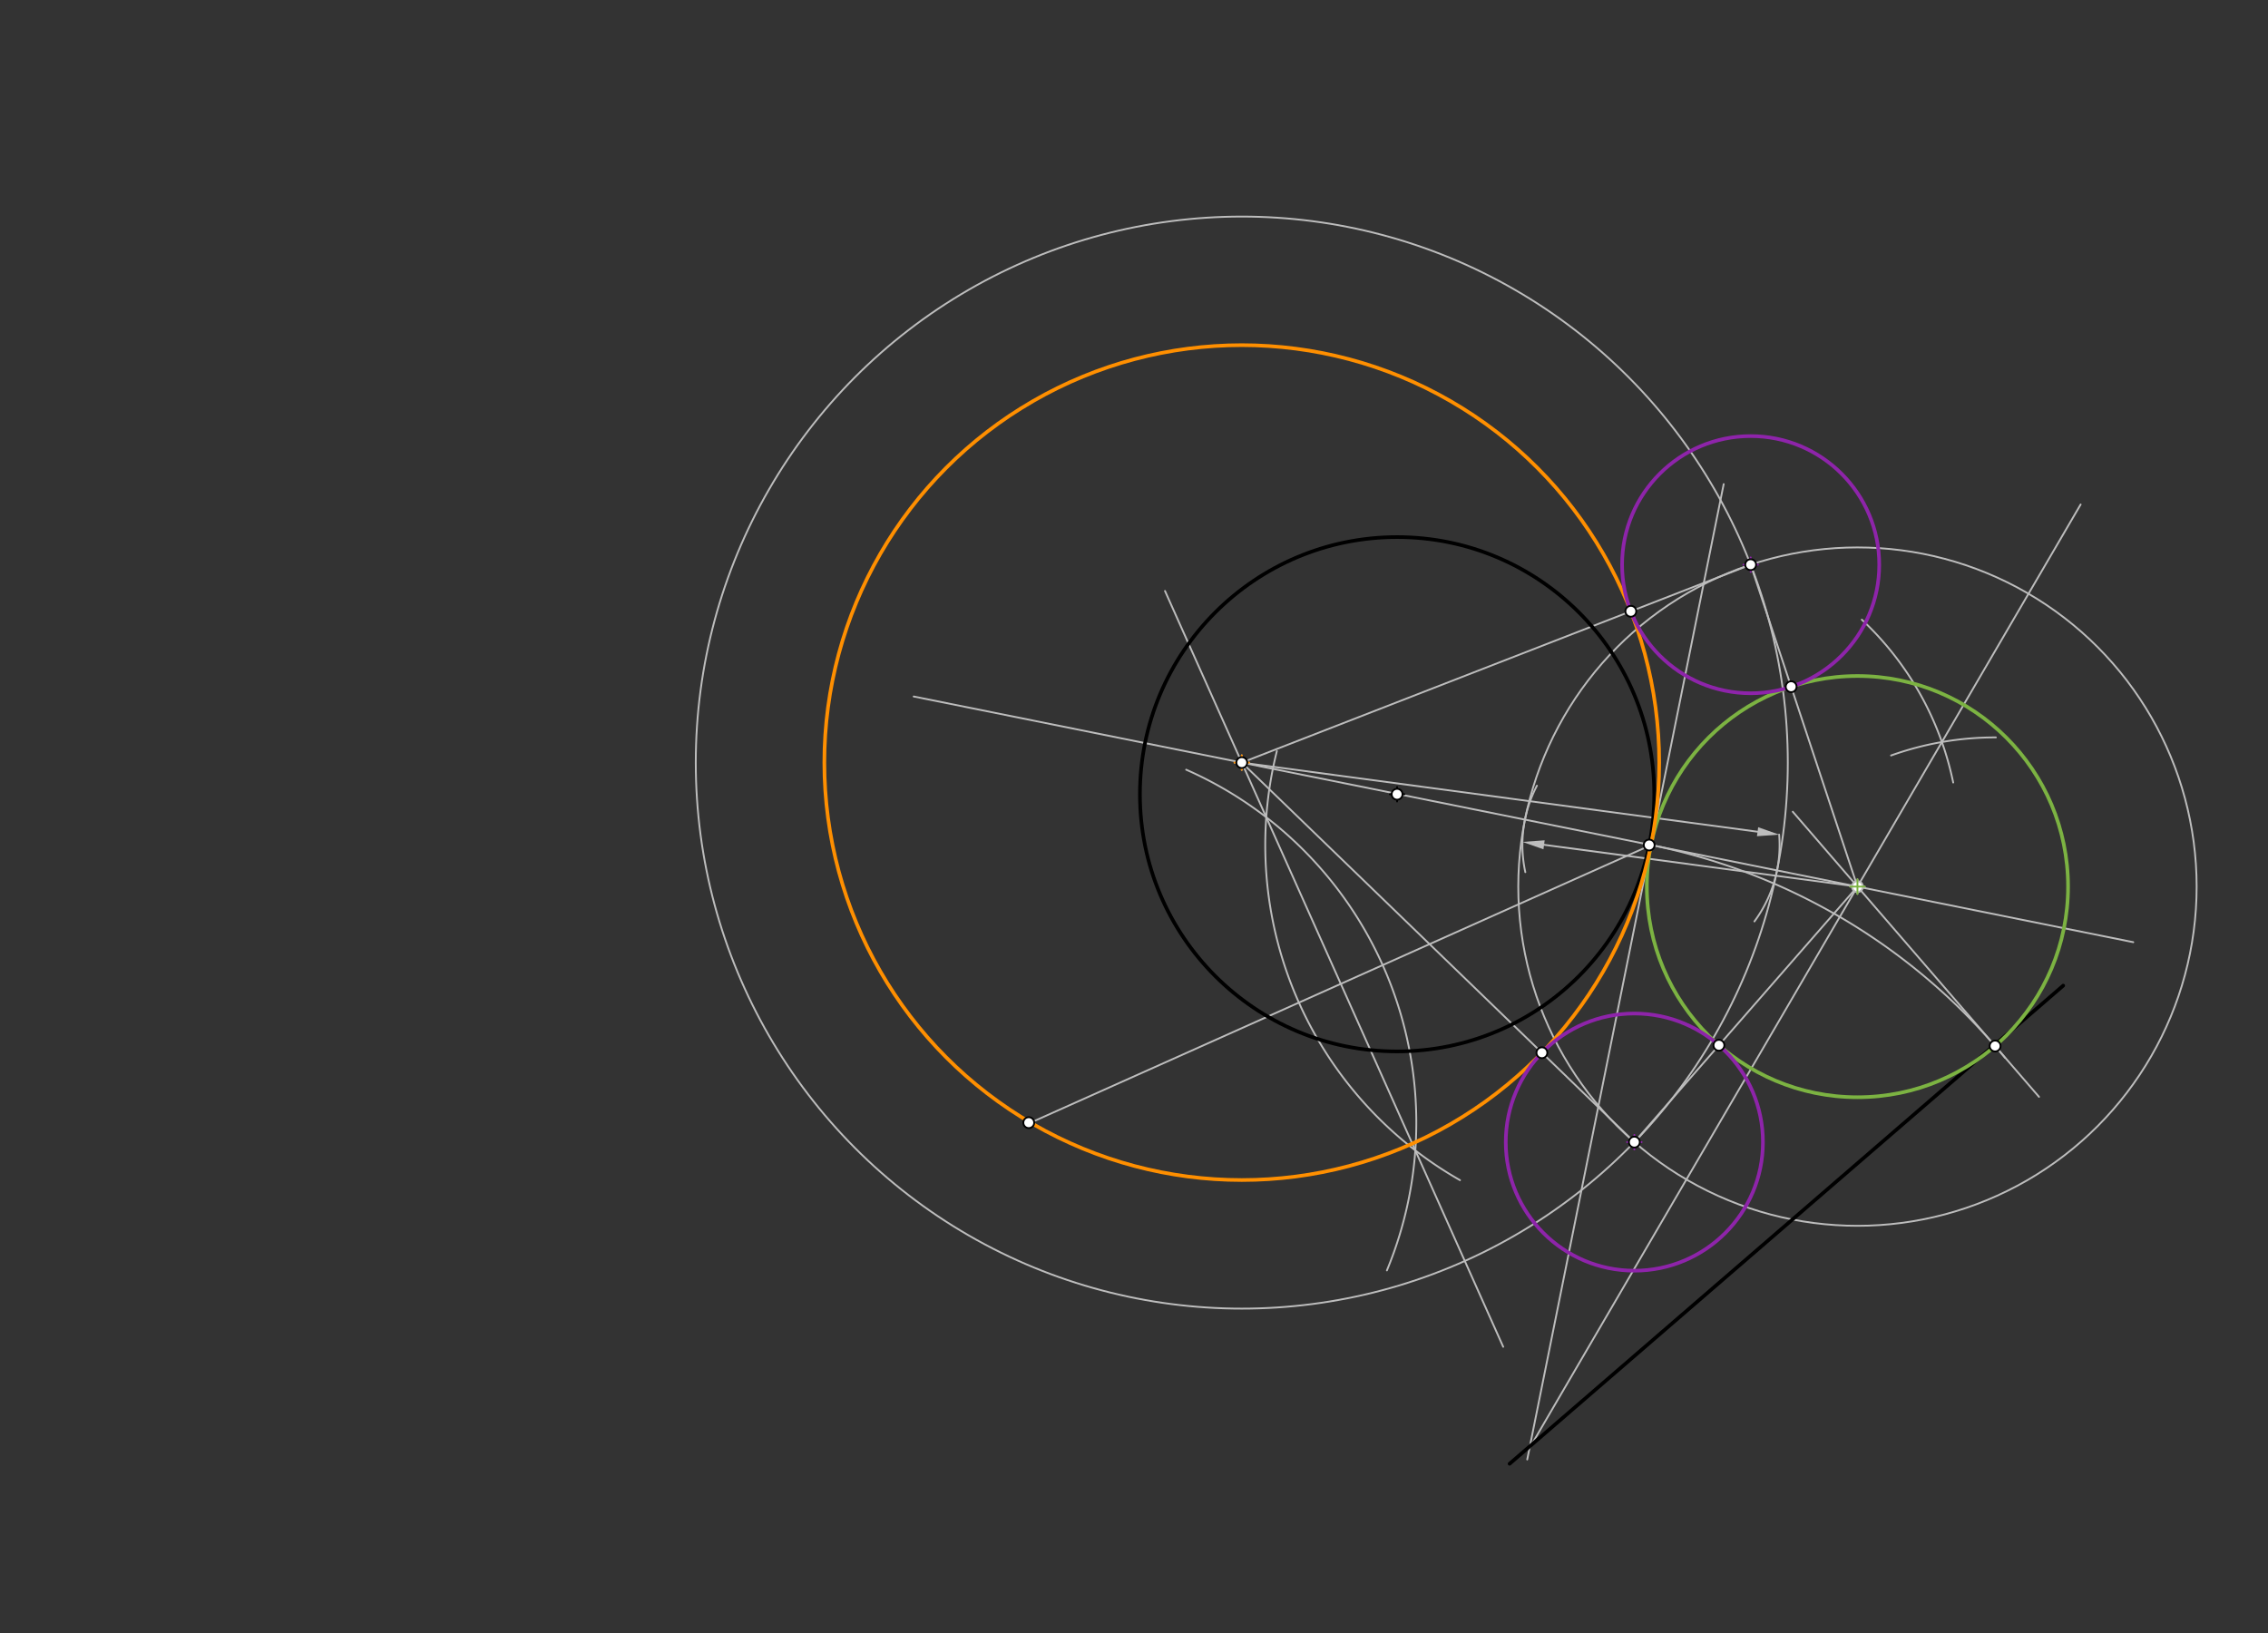 <svg xmlns="http://www.w3.org/2000/svg" class="svg--1it" height="100%" preserveAspectRatio="xMidYMid meet" viewBox="0 0 1250 900" width="100%"><rect x="0" y="0" width="1250" height="900" fill="#333333" stroke="none"/><defs><marker id="marker-arrow" markerHeight="16" markerUnits="userSpaceOnUse" markerWidth="24" orient="auto-start-reverse" refX="24" refY="4" viewBox="0 0 24 8"><path d="M 0 0 L 24 4 L 0 8 z" stroke="inherit"></path></marker></defs><g class="aux-layer--1FB"><g class="element--2qn"><line stroke="#BDBDBD" stroke-dasharray="none" stroke-linecap="round" stroke-width="1" x1="503.579" x2="1175.744" y1="383.865" y2="519.266"></line></g><g class="element--2qn"><line stroke="#BDBDBD" stroke-dasharray="none" stroke-linecap="round" stroke-width="1" x1="950.01" x2="841.724" y1="266.81" y2="804.371"></line></g><g class="element--2qn"><path d="M 909.941 465.723 A 339.065 339.065 0 0 1 1105.099 583.026" fill="none" stroke="#BDBDBD" stroke-dasharray="none" stroke-linecap="round" stroke-width="1"></path></g><g class="element--2qn"><path d="M 1026.128 341.515 A 170.079 170.079 0 0 1 1076.495 431.273" fill="none" stroke="#BDBDBD" stroke-dasharray="none" stroke-linecap="round" stroke-width="1"></path></g><g class="element--2qn"><path d="M 1042.256 416.37 A 170.079 170.079 0 0 1 1100.016 406.413" fill="none" stroke="#BDBDBD" stroke-dasharray="none" stroke-linecap="round" stroke-width="1"></path></g><g class="element--2qn"><line stroke="#BDBDBD" stroke-dasharray="none" stroke-linecap="round" stroke-width="1" x1="842.986" x2="1146.735" y1="798.111" y2="278.036"></line></g><g class="element--2qn"><line stroke="#BDBDBD" stroke-dasharray="none" stroke-linecap="round" stroke-width="1" x1="988.083" x2="1123.803" y1="447.369" y2="604.519"></line></g><g class="element--2qn"><line stroke="#BDBDBD" stroke-dasharray="none" stroke-linecap="round" stroke-width="1" x1="568" x2="909.941" y1="618.734" y2="465.723"></line></g><g class="element--2qn"><path d="M 653.755 424.199 A 212.598 212.598 0 0 1 764.385 700.166" fill="none" stroke="#BDBDBD" stroke-dasharray="none" stroke-linecap="round" stroke-width="1"></path></g><g class="element--2qn"><path d="M 703.74 413.962 A 212.598 212.598 0 0 0 804.675 650.431" fill="none" stroke="#BDBDBD" stroke-dasharray="none" stroke-linecap="round" stroke-width="1"></path></g><g class="element--2qn"><line stroke="#BDBDBD" stroke-dasharray="none" stroke-linecap="round" stroke-width="1" x1="828.484" x2="642.08" y1="742.268" y2="325.703"></line></g><g class="element--2qn"><path d="M 980.575 459.985 A 70.866 70.866 0 0 1 966.947 507.822" fill="none" stroke="#BDBDBD" stroke-dasharray="none" stroke-linecap="round" stroke-width="1"></path></g><g class="element--2qn"><line stroke="#BDBDBD" stroke-dasharray="none" stroke-linecap="round" stroke-width="1" x1="684.406" x2="968.681" y1="420.291" y2="458.391"></line><path d="M980.575,459.985 l12,2.5 l0,-5 z" fill="#BDBDBD" stroke="#BDBDBD" stroke-width="0" transform="rotate(187.633, 980.575, 459.985)"></path></g><g class="element--2qn"><g class="center--1s5"><line x1="680.406" y1="420.291" x2="688.406" y2="420.291" stroke="#BDBDBD" stroke-width="1" stroke-linecap="round"></line><line x1="684.406" y1="416.291" x2="684.406" y2="424.291" stroke="#BDBDBD" stroke-width="1" stroke-linecap="round"></line><circle class="hit--230" cx="684.406" cy="420.291" r="4" stroke="none" fill="transparent"></circle></g><circle cx="684.406" cy="420.291" fill="none" r="300.932" stroke="#BDBDBD" stroke-dasharray="none" stroke-width="1"></circle></g><g class="element--2qn"><path d="M 840.67 480.671 A 70.866 70.866 0 0 1 847.068 433.027" fill="none" stroke="#BDBDBD" stroke-dasharray="none" stroke-linecap="round" stroke-width="1"></path></g><g class="element--2qn"><line stroke="#BDBDBD" stroke-dasharray="none" stroke-linecap="round" stroke-width="1" x1="1023.729" x2="851.001" y1="488.644" y2="465.598"></line><path d="M839.107,464.011 l12,2.5 l0,-5 z" fill="#BDBDBD" stroke="#BDBDBD" stroke-width="0" transform="rotate(7.6, 839.107, 464.011)"></path></g><g class="element--2qn"><g class="center--1s5"><line x1="1019.729" y1="488.644" x2="1027.729" y2="488.644" stroke="#BDBDBD" stroke-width="1" stroke-linecap="round"></line><line x1="1023.729" y1="484.644" x2="1023.729" y2="492.644" stroke="#BDBDBD" stroke-width="1" stroke-linecap="round"></line><circle class="hit--230" cx="1023.729" cy="488.644" r="4" stroke="none" fill="transparent"></circle></g><circle cx="1023.729" cy="488.644" fill="none" r="186.94" stroke="#BDBDBD" stroke-dasharray="none" stroke-width="1"></circle></g><g class="element--2qn"><line stroke="#BDBDBD" stroke-dasharray="none" stroke-linecap="round" stroke-width="1" x1="684.406" x2="900.767" y1="420.291" y2="629.451"></line></g><g class="element--2qn"><line stroke="#BDBDBD" stroke-dasharray="none" stroke-linecap="round" stroke-width="1" x1="900.767" x2="1023.729" y1="629.451" y2="488.644"></line></g><g class="element--2qn"><line stroke="#BDBDBD" stroke-dasharray="none" stroke-linecap="round" stroke-width="1" x1="684.406" x2="964.873" y1="420.291" y2="311.211"></line></g><g class="element--2qn"><line stroke="#BDBDBD" stroke-dasharray="none" stroke-linecap="round" stroke-width="1" x1="964.873" x2="1023.729" y1="311.211" y2="488.644"></line></g><g class="element--2qn"><circle cx="1023.729" cy="488.644" r="3" stroke="#BDBDBD" stroke-width="1" fill="#ffffff"></circle>}</g></g><g class="main-layer--3Vd"><g class="element--2qn"><g class="center--1s5"><line x1="766" y1="437.734" x2="774" y2="437.734" stroke="#000000" stroke-width="1" stroke-linecap="round"></line><line x1="770" y1="433.734" x2="770" y2="441.734" stroke="#000000" stroke-width="1" stroke-linecap="round"></line><circle class="hit--230" cx="770" cy="437.734" r="4" stroke="none" fill="transparent"></circle></g><circle cx="770" cy="437.734" fill="none" r="141.732" stroke="#000000" stroke-dasharray="none" stroke-width="2"></circle></g><g class="element--2qn"><line stroke="#000000" stroke-dasharray="none" stroke-linecap="round" stroke-width="2" x1="1137.141" x2="832" y1="543.203" y2="806.734"></line></g><g class="element--2qn"><g class="center--1s5"><line x1="1019.729" y1="488.644" x2="1027.729" y2="488.644" stroke="#7CB342" stroke-width="1" stroke-linecap="round"></line><line x1="1023.729" y1="484.644" x2="1023.729" y2="492.644" stroke="#7CB342" stroke-width="1" stroke-linecap="round"></line><circle class="hit--230" cx="1023.729" cy="488.644" r="4" stroke="none" fill="transparent"></circle></g><circle cx="1023.729" cy="488.644" fill="none" r="116.074" stroke="#7CB342" stroke-dasharray="none" stroke-width="2"></circle></g><g class="element--2qn"><g class="center--1s5"><line x1="680.406" y1="420.291" x2="688.406" y2="420.291" stroke="#FF8F00" stroke-width="1" stroke-linecap="round"></line><line x1="684.406" y1="416.291" x2="684.406" y2="424.291" stroke="#FF8F00" stroke-width="1" stroke-linecap="round"></line><circle class="hit--230" cx="684.406" cy="420.291" r="4" stroke="none" fill="transparent"></circle></g><circle cx="684.406" cy="420.291" fill="none" r="230.066" stroke="#FF8F00" stroke-dasharray="none" stroke-width="2"></circle></g><g class="element--2qn"><g class="center--1s5"><line x1="960.873" y1="311.211" x2="968.873" y2="311.211" stroke="#8E24AA" stroke-width="1" stroke-linecap="round"></line><line x1="964.873" y1="307.211" x2="964.873" y2="315.211" stroke="#8E24AA" stroke-width="1" stroke-linecap="round"></line><circle class="hit--230" cx="964.873" cy="311.211" r="4" stroke="none" fill="transparent"></circle></g><circle cx="964.873" cy="311.211" fill="none" r="70.866" stroke="#8E24AA" stroke-dasharray="none" stroke-width="2"></circle></g><g class="element--2qn"><g class="center--1s5"><line x1="896.767" y1="629.451" x2="904.767" y2="629.451" stroke="#8E24AA" stroke-width="1" stroke-linecap="round"></line><line x1="900.767" y1="625.451" x2="900.767" y2="633.451" stroke="#8E24AA" stroke-width="1" stroke-linecap="round"></line><circle class="hit--230" cx="900.767" cy="629.451" r="4" stroke="none" fill="transparent"></circle></g><circle cx="900.767" cy="629.451" fill="none" r="70.866" stroke="#8E24AA" stroke-dasharray="none" stroke-width="2"></circle></g><g class="element--2qn"><circle cx="908.941" cy="465.723" r="3" stroke="#000000" stroke-width="1" fill="#ffffff"></circle>}</g><g class="element--2qn"><circle cx="567" cy="618.734" r="3" stroke="#000000" stroke-width="1" fill="#ffffff"></circle>}</g><g class="element--2qn"><circle cx="770" cy="437.734" r="3" stroke="#000000" stroke-width="1" fill="#ffffff"></circle>}</g><g class="element--2qn"><circle cx="1099.597" cy="576.491" r="3" stroke="#000000" stroke-width="1" fill="#ffffff"></circle>}</g><g class="element--2qn"><circle cx="684.406" cy="420.291" r="3" stroke="#000000" stroke-width="1" fill="#ffffff"></circle>}</g><g class="element--2qn"><circle cx="964.873" cy="311.211" r="3" stroke="#000000" stroke-width="1" fill="#ffffff"></circle>}</g><g class="element--2qn"><circle cx="900.767" cy="629.451" r="3" stroke="#000000" stroke-width="1" fill="#ffffff"></circle>}</g><g class="element--2qn"><circle cx="898.826" cy="336.898" r="3" stroke="#000000" stroke-width="1" fill="#ffffff"></circle>}</g><g class="element--2qn"><circle cx="987.184" cy="378.473" r="3" stroke="#000000" stroke-width="1" fill="#ffffff"></circle>}</g><g class="element--2qn"><circle cx="947.38" cy="576.073" r="3" stroke="#000000" stroke-width="1" fill="#ffffff"></circle>}</g><g class="element--2qn"><circle cx="849.816" cy="580.196" r="3" stroke="#000000" stroke-width="1" fill="#ffffff"></circle>}</g></g><g class="snaps-layer--2PT"></g><g class="temp-layer--rAP"></g></svg>
